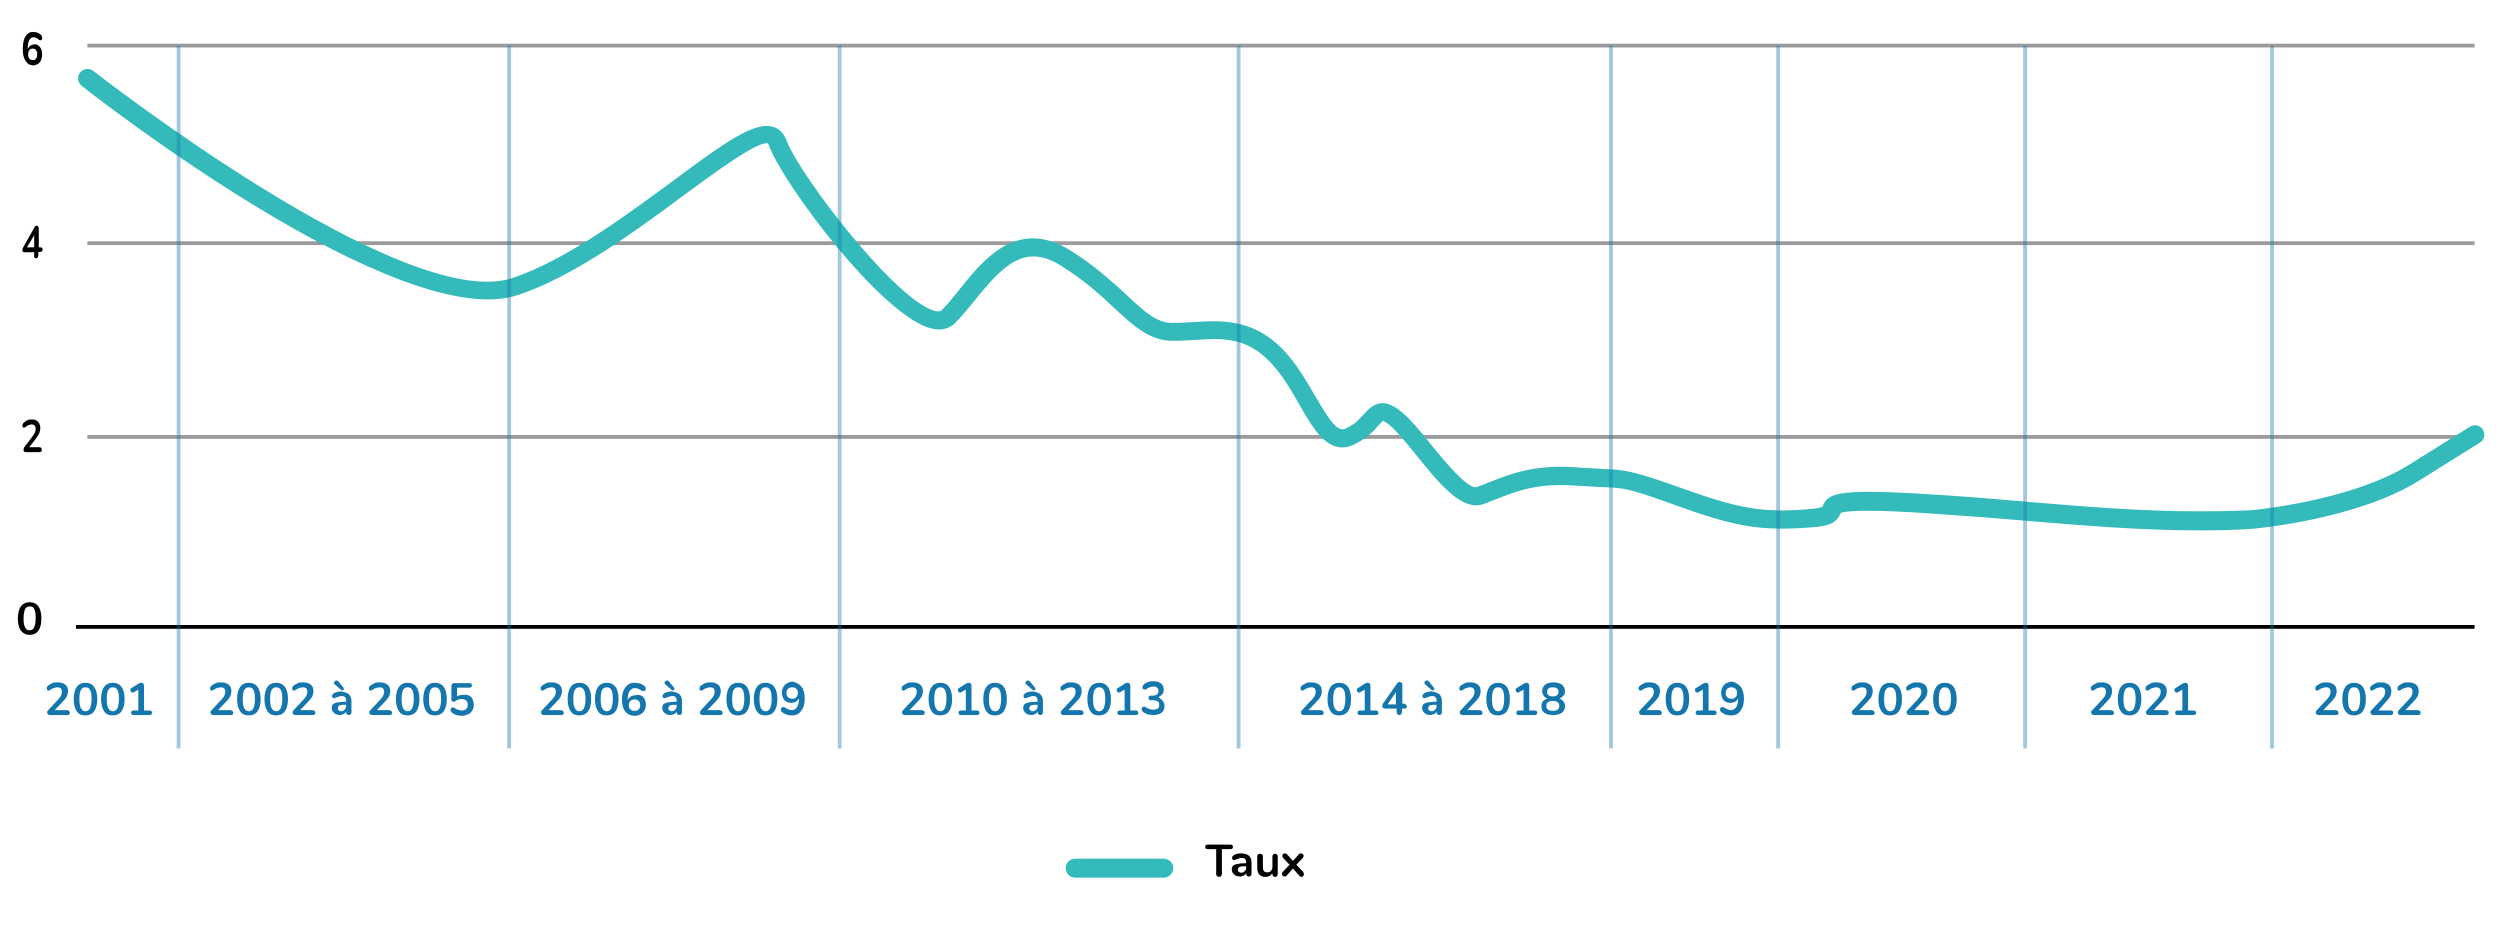 <?xml version="1.0" encoding="utf-8"?>
<!-- Generator: Adobe Illustrator 26.5.0, SVG Export Plug-In . SVG Version: 6.00 Build 0)  -->
<svg version="1.1" id="Calque_1" xmlns="http://www.w3.org/2000/svg" xmlns:xlink="http://www.w3.org/1999/xlink" x="0px" y="0px"
	 viewBox="0 0 658 244" style="enable-background:new 0 0 658 244;" xml:space="preserve">
<style type="text/css">
	.st0{fill:none;stroke:#000000;stroke-miterlimit:10;}
	.st1{fill:none;stroke:#9B9B9B;stroke-miterlimit:10;}
	.st2{fill:#34BABA;}
	.st3{fill:#1576AD;}
	.st4{opacity:0.4;}
	.st5{fill:none;stroke:#34BABA;stroke-width:5;stroke-linecap:round;stroke-linejoin:round;stroke-miterlimit:10;}
</style>
<line class="st0" x1="20" y1="165" x2="651.3" y2="165"/>
<g>
	<path d="M5.5,166c-0.5-0.7-0.8-1.8-0.8-3.2c0-1.4,0.3-2.5,0.8-3.2c0.5-0.7,1.3-1.1,2.3-1.1s1.8,0.4,2.3,1.1
		c0.5,0.7,0.8,1.8,0.8,3.2c0,1.4-0.3,2.5-0.8,3.2c-0.5,0.7-1.3,1.1-2.3,1.1S6.1,166.7,5.5,166z M9,165.1c0.2-0.5,0.4-1.3,0.4-2.4
		c0-1.1-0.1-1.9-0.4-2.4c-0.2-0.5-0.6-0.7-1.2-0.7c-0.5,0-0.9,0.2-1.2,0.7c-0.2,0.5-0.4,1.3-0.4,2.4c0,1.1,0.1,1.9,0.4,2.4
		c0.2,0.5,0.6,0.8,1.2,0.8C8.4,165.9,8.8,165.6,9,165.1z"/>
</g>
<g>
	<path d="M11,118.4c0,0.4-0.2,0.6-0.6,0.6H6.7c-0.2,0-0.3-0.1-0.4-0.2s-0.1-0.3-0.1-0.5c0-0.2,0.1-0.5,0.2-0.6l2.2-2.9
		c0.3-0.4,0.5-0.7,0.6-1s0.2-0.6,0.2-0.9c0-0.4-0.1-0.7-0.3-0.9c-0.2-0.2-0.4-0.3-0.8-0.3c-0.3,0-0.5,0.1-0.8,0.2
		c-0.3,0.1-0.5,0.3-0.8,0.5c-0.1,0.1-0.1,0.1-0.2,0.1s-0.1,0.1-0.2,0.1c-0.1,0-0.2-0.1-0.3-0.2c-0.1-0.1-0.1-0.3-0.1-0.5
		c0-0.1,0-0.2,0.1-0.3c0-0.1,0.1-0.2,0.2-0.3c0.3-0.3,0.6-0.5,1-0.7c0.4-0.2,0.8-0.2,1.2-0.2c0.7,0,1.2,0.2,1.6,0.6s0.6,1,0.6,1.7
		c0,0.5-0.1,0.9-0.3,1.4c-0.2,0.4-0.5,0.9-0.9,1.4l-1.7,2.2h2.6C10.8,117.7,11,117.9,11,118.4z"/>
</g>
<g>
	<path d="M11.1,65.3c0.1,0.1,0.1,0.3,0.1,0.4c0,0.4-0.2,0.6-0.6,0.6h-0.5v0.9c0,0.2-0.1,0.4-0.2,0.6c-0.1,0.1-0.3,0.2-0.4,0.2
		c-0.2,0-0.3-0.1-0.4-0.2C9,67.7,9,67.5,9,67.3v-0.9H6.4c-0.2,0-0.3-0.1-0.4-0.2s-0.1-0.3-0.1-0.5c0-0.2,0.1-0.4,0.2-0.6l3-5.3
		c0.1-0.1,0.1-0.2,0.2-0.3c0.1-0.1,0.2-0.1,0.3-0.1c0.2,0,0.3,0.1,0.4,0.2c0.1,0.1,0.2,0.3,0.2,0.6v4.9h0.5
		C10.9,65.1,11,65.2,11.1,65.3z M7.1,65.1H9v-3.2L7.1,65.1z"/>
</g>
<g>
	<path d="M10,11.9c0.3,0.2,0.6,0.5,0.8,1c0.2,0.4,0.3,0.9,0.3,1.4c0,0.5-0.1,1-0.3,1.5s-0.5,0.8-0.8,1c-0.4,0.2-0.7,0.4-1.2,0.4
		c-0.9,0-1.6-0.4-2-1.1C6.2,15.3,6,14.3,6,12.9c0-0.9,0.1-1.7,0.3-2.4c0.2-0.7,0.5-1.2,1-1.6c0.4-0.4,0.9-0.5,1.5-0.5
		c0.4,0,0.7,0.1,1.1,0.2c0.4,0.2,0.7,0.4,1,0.7C10.9,9.4,11,9.5,11,9.6c0,0.1,0.1,0.2,0.1,0.3c0,0.2,0,0.3-0.1,0.5s-0.2,0.2-0.3,0.2
		c-0.1,0-0.1,0-0.2,0c-0.1,0-0.1-0.1-0.2-0.1c-0.5-0.5-1-0.7-1.5-0.7c-0.5,0-0.9,0.3-1.1,0.8c-0.3,0.5-0.4,1.3-0.4,2.3
		c0.2-0.4,0.4-0.6,0.7-0.9c0.3-0.2,0.6-0.3,1-0.3C9.3,11.6,9.7,11.7,10,11.9z M9.5,15.4c0.2-0.3,0.3-0.7,0.3-1.1s-0.1-0.8-0.3-1.1
		c-0.2-0.3-0.5-0.4-0.9-0.4c-0.4,0-0.7,0.1-0.9,0.4c-0.2,0.3-0.3,0.7-0.3,1.1c0,0.5,0.1,0.8,0.3,1.1c0.2,0.3,0.5,0.4,0.9,0.4
		C9,15.9,9.3,15.7,9.5,15.4z"/>
</g>
<line class="st1" x1="23" y1="12" x2="651.3" y2="12"/>
<line class="st1" x1="23" y1="64" x2="651.3" y2="64"/>
<line class="st1" x1="651.3" y1="115" x2="23" y2="115"/>
<g>
	<path class="st2" d="M579.3,139.6c-15.7,0-29.8-1.2-45.7-2.5c-9.2-0.8-18.6-1.5-29.2-2.2c-14.9-0.9-18.9-0.3-19.9,0.1c0,0,0,0,0,0
		c-1,2.5-2.9,3.5-7.7,3.8c-13.3,1-19.8,0-36.3-6c-12.1-4.4-13.3-4.4-19-4.6c-1.8-0.1-4-0.2-7.1-0.4c-9.8-0.7-15.3,1.5-20.1,3.4
		c-1.3,0.5-2.6,1-3.9,1.5c-5.6,1.9-11.5-5.3-17.7-13c-2.5-3.1-4.9-6-6.7-7.6c-1.2-1-1.8-1.3-2-1.3c-0.3,0.2-0.8,0.8-1.2,1.2
		c-1.3,1.5-3.1,3.4-6.4,5c-6.6,3.1-10.6-3.8-14.4-10.5c-2.2-3.9-4.8-8.3-8-11.5c-6.3-6.4-12.6-6-19.8-5.5c-1.8,0.1-3.7,0.2-5.5,0.2
		c-6.1,0-10.2-3.8-15.3-8.5c-3.5-3.3-7.9-7.4-14.2-11.3c-9.4-5.9-15.1-0.2-22.6,9.1c-1.8,2.2-3.4,4.2-5.2,6c-1.1,1.1-3,2.2-6.1,1.5
		c-12.9-2.9-39.3-38.1-43-48.4c-0.1-0.2-0.1-0.3-0.1-0.3c-2.3-1.1-14.2,7.7-22.1,13.5c-12.8,9.5-28.8,21.3-43.6,26.3
		C105.4,88.2,24.9,25.3,21.5,22.6c-1.1-0.9-1.3-2.4-0.4-3.5c0.9-1.1,2.4-1.3,3.5-0.4c0.8,0.6,81.8,63.9,110.2,54.5
		c14.1-4.7,29.7-16.3,42.2-25.5c14-10.4,21.6-15.8,26.5-14.3c1.1,0.3,2.6,1.2,3.4,3.3c3.5,9.5,29.3,43,39.4,45.2
		c1.1,0.2,1.4-0.1,1.5-0.2c1.6-1.6,3.1-3.5,4.8-5.6c6.4-8,15.2-18.8,29.1-10.2c6.7,4.2,11.3,8.5,15,11.9c4.6,4.3,7.7,7.2,11.9,7.2
		c1.7,0,3.4-0.1,5.2-0.2c7.4-0.5,15.8-1,23.7,7c3.6,3.7,6.3,8.4,8.7,12.5c3.8,6.5,5.8,9.5,8,8.5c2.4-1.1,3.7-2.6,4.8-3.8
		c2.4-2.7,5-4.7,10.1-0.4c2.2,1.8,4.7,4.9,7.4,8.2c3.2,4,9.9,12.2,12.2,11.4c1.2-0.4,2.3-0.9,3.6-1.4c5.1-2,11.5-4.6,22.4-3.8
		c3,0.2,5.1,0.3,6.9,0.4c6.3,0.3,8.1,0.5,20.5,4.9c15.9,5.7,21.7,6.7,34.2,5.7c2.3-0.2,3.2-0.5,3.4-0.6c0,0,0,0,0-0.1
		c1.3-3.4,3.8-4.6,24.9-3.4c10.7,0.6,20.1,1.4,29.3,2.2c20.1,1.7,37.4,3.1,58.5,2.2c1.3-0.1,26.8-2.6,41.7-12l16-10
		c1.2-0.7,2.7-0.4,3.4,0.8c0.7,1.2,0.4,2.7-0.8,3.4l-16,10c-16.3,10.2-42.9,12.6-44,12.7c0,0-0.1,0-0.1,0
		C588.1,139.5,583.6,139.6,579.3,139.6z"/>
</g>
<g>
	<path class="st3" d="M615.5,187.6c0,0.4-0.2,0.6-0.7,0.6h-4.6c-0.2,0-0.4-0.1-0.5-0.2s-0.2-0.3-0.2-0.5c0-0.2,0.1-0.5,0.3-0.6
		l2.7-2.9c0.3-0.4,0.6-0.7,0.7-1s0.2-0.6,0.2-0.9c0-0.4-0.1-0.7-0.3-0.9c-0.2-0.2-0.5-0.3-0.9-0.3c-0.3,0-0.6,0.1-1,0.2
		c-0.3,0.1-0.6,0.3-0.9,0.5c-0.1,0.1-0.2,0.1-0.2,0.1c-0.1,0-0.2,0.1-0.2,0.1c-0.1,0-0.3-0.1-0.4-0.2c-0.1-0.1-0.1-0.3-0.1-0.5
		c0-0.1,0-0.2,0.1-0.3c0-0.1,0.1-0.2,0.2-0.3c0.4-0.3,0.8-0.5,1.2-0.7s0.9-0.2,1.4-0.2c0.8,0,1.5,0.2,2,0.6c0.5,0.4,0.7,1,0.7,1.7
		c0,0.5-0.1,0.9-0.3,1.4c-0.2,0.4-0.6,0.9-1.1,1.4l-2.1,2.2h3.2C615.3,187,615.5,187.2,615.5,187.6z"/>
	<path class="st3" d="M617.3,187.2c-0.5-0.7-0.8-1.8-0.8-3.2c0-1.4,0.3-2.5,0.8-3.2c0.5-0.7,1.3-1.1,2.3-1.1s1.8,0.4,2.3,1.1
		c0.5,0.7,0.8,1.8,0.8,3.2c0,1.4-0.3,2.5-0.8,3.2c-0.5,0.7-1.3,1.1-2.3,1.1S617.9,188,617.3,187.2z M620.8,186.4
		c0.2-0.5,0.4-1.3,0.4-2.4c0-1.1-0.1-1.9-0.4-2.4s-0.6-0.7-1.2-0.7s-0.9,0.2-1.2,0.7s-0.4,1.3-0.4,2.4c0,1.1,0.1,1.9,0.4,2.4
		s0.6,0.8,1.2,0.8S620.6,186.9,620.8,186.4z"/>
	<path class="st3" d="M629.9,187.6c0,0.4-0.2,0.6-0.7,0.6h-4.6c-0.2,0-0.4-0.1-0.5-0.2s-0.2-0.3-0.2-0.5c0-0.2,0.1-0.5,0.3-0.6
		l2.7-2.9c0.3-0.4,0.6-0.7,0.7-1s0.2-0.6,0.2-0.9c0-0.4-0.1-0.7-0.3-0.9c-0.2-0.2-0.5-0.3-0.9-0.3c-0.3,0-0.6,0.1-1,0.2
		c-0.3,0.1-0.6,0.3-0.9,0.5c-0.1,0.1-0.2,0.1-0.2,0.1c-0.1,0-0.2,0.1-0.2,0.1c-0.1,0-0.3-0.1-0.4-0.2c-0.1-0.1-0.1-0.3-0.1-0.5
		c0-0.1,0-0.2,0.1-0.3c0-0.1,0.1-0.2,0.2-0.3c0.4-0.3,0.8-0.5,1.2-0.7s0.9-0.2,1.4-0.2c0.8,0,1.5,0.2,2,0.6c0.5,0.4,0.7,1,0.7,1.7
		c0,0.5-0.1,0.9-0.3,1.4c-0.2,0.4-0.6,0.9-1.1,1.4L626,187h3.2C629.7,187,629.9,187.2,629.9,187.6z"/>
	<path class="st3" d="M637.1,187.6c0,0.4-0.2,0.6-0.7,0.6h-4.6c-0.2,0-0.4-0.1-0.5-0.2s-0.2-0.3-0.2-0.5c0-0.2,0.1-0.5,0.3-0.6
		l2.7-2.9c0.3-0.4,0.6-0.7,0.7-1s0.2-0.6,0.2-0.9c0-0.4-0.1-0.7-0.3-0.9c-0.2-0.2-0.5-0.3-0.9-0.3c-0.3,0-0.6,0.1-1,0.2
		c-0.3,0.1-0.6,0.3-0.9,0.5c-0.1,0.1-0.2,0.1-0.2,0.1c-0.1,0-0.2,0.1-0.2,0.1c-0.1,0-0.3-0.1-0.4-0.2c-0.1-0.1-0.1-0.3-0.1-0.5
		c0-0.1,0-0.2,0.1-0.3c0-0.1,0.1-0.2,0.2-0.3c0.4-0.3,0.8-0.5,1.2-0.7s0.9-0.2,1.4-0.2c0.8,0,1.5,0.2,2,0.6c0.5,0.4,0.7,1,0.7,1.7
		c0,0.5-0.1,0.9-0.3,1.4c-0.2,0.4-0.6,0.9-1.1,1.4l-2.1,2.2h3.2C636.9,187,637.1,187.2,637.1,187.6z"/>
</g>
<g>
	<path class="st3" d="M556.4,187.6c0,0.4-0.2,0.6-0.7,0.6h-4.6c-0.2,0-0.4-0.1-0.5-0.2s-0.2-0.3-0.2-0.5c0-0.2,0.1-0.5,0.3-0.6
		l2.7-2.9c0.3-0.4,0.6-0.7,0.7-1s0.2-0.6,0.2-0.9c0-0.4-0.1-0.7-0.3-0.9c-0.2-0.2-0.5-0.3-0.9-0.3c-0.3,0-0.6,0.1-1,0.2
		c-0.3,0.1-0.6,0.3-0.9,0.5c-0.1,0.1-0.2,0.1-0.2,0.1c-0.1,0-0.2,0.1-0.2,0.1c-0.1,0-0.3-0.1-0.4-0.2c-0.1-0.1-0.1-0.3-0.1-0.5
		c0-0.1,0-0.2,0.1-0.3c0-0.1,0.1-0.2,0.2-0.3c0.4-0.3,0.8-0.5,1.2-0.7s0.9-0.2,1.4-0.2c0.8,0,1.5,0.2,2,0.6c0.5,0.4,0.7,1,0.7,1.7
		c0,0.5-0.1,0.9-0.3,1.4c-0.2,0.4-0.6,0.9-1.1,1.4l-2.1,2.2h3.2C556.1,187,556.4,187.2,556.4,187.6z"/>
	<path class="st3" d="M558.2,187.2c-0.5-0.7-0.8-1.8-0.8-3.2c0-1.4,0.3-2.5,0.8-3.2c0.5-0.7,1.3-1.1,2.3-1.1s1.8,0.4,2.3,1.1
		c0.5,0.7,0.8,1.8,0.8,3.2c0,1.4-0.3,2.5-0.8,3.2c-0.5,0.7-1.3,1.1-2.3,1.1S558.7,188,558.2,187.2z M561.7,186.4
		c0.2-0.5,0.4-1.3,0.4-2.4c0-1.1-0.1-1.9-0.4-2.4s-0.6-0.7-1.2-0.7s-0.9,0.2-1.2,0.7s-0.4,1.3-0.4,2.4c0,1.1,0.1,1.9,0.4,2.4
		s0.6,0.8,1.2,0.8S561.4,186.9,561.7,186.4z"/>
	<path class="st3" d="M570.8,187.6c0,0.4-0.2,0.6-0.7,0.6h-4.6c-0.2,0-0.4-0.1-0.5-0.2s-0.2-0.3-0.2-0.5c0-0.2,0.1-0.5,0.3-0.6
		l2.7-2.9c0.3-0.4,0.6-0.7,0.7-1s0.2-0.6,0.2-0.9c0-0.4-0.1-0.7-0.3-0.9c-0.2-0.2-0.5-0.3-0.9-0.3c-0.3,0-0.6,0.1-1,0.2
		c-0.3,0.1-0.6,0.3-0.9,0.5c-0.1,0.1-0.2,0.1-0.2,0.1c-0.1,0-0.2,0.1-0.2,0.1c-0.1,0-0.3-0.1-0.4-0.2c-0.1-0.1-0.1-0.3-0.1-0.5
		c0-0.1,0-0.2,0.1-0.3c0-0.1,0.1-0.2,0.2-0.3c0.4-0.3,0.8-0.5,1.2-0.7s0.9-0.2,1.4-0.2c0.8,0,1.5,0.2,2,0.6c0.5,0.4,0.7,1,0.7,1.7
		c0,0.5-0.1,0.9-0.3,1.4c-0.2,0.4-0.6,0.9-1.1,1.4l-2.1,2.2h3.2C570.6,187,570.8,187.2,570.8,187.6z"/>
	<path class="st3" d="M578,187.6c0,0.4-0.2,0.6-0.7,0.6h-4.1c-0.5,0-0.7-0.2-0.7-0.6c0-0.4,0.2-0.6,0.7-0.6h1.2v-5.5l-1.2,0.7
		c-0.1,0.1-0.2,0.1-0.3,0.1c-0.2,0-0.3-0.1-0.4-0.2c-0.1-0.1-0.2-0.3-0.2-0.5c0-0.2,0.1-0.4,0.3-0.5l1.9-1.2
		c0.2-0.1,0.5-0.2,0.7-0.2c0.2,0,0.4,0.1,0.5,0.2c0.1,0.1,0.2,0.3,0.2,0.6v6.5h1.3C577.8,187,578,187.2,578,187.6z"/>
</g>
<g>
	<path class="st3" d="M493.4,187.6c0,0.4-0.2,0.6-0.7,0.6h-4.6c-0.2,0-0.4-0.1-0.5-0.2s-0.2-0.3-0.2-0.5c0-0.2,0.1-0.5,0.3-0.6
		l2.7-2.9c0.3-0.4,0.6-0.7,0.7-1s0.2-0.6,0.2-0.9c0-0.4-0.1-0.7-0.3-0.9c-0.2-0.2-0.5-0.3-0.9-0.3c-0.3,0-0.6,0.1-1,0.2
		c-0.3,0.1-0.6,0.3-0.9,0.5c-0.1,0.1-0.2,0.1-0.2,0.1c-0.1,0-0.2,0.1-0.2,0.1c-0.1,0-0.3-0.1-0.4-0.2c-0.1-0.1-0.1-0.3-0.1-0.5
		c0-0.1,0-0.2,0.1-0.3c0-0.1,0.1-0.2,0.2-0.3c0.4-0.3,0.8-0.5,1.2-0.7s0.9-0.2,1.4-0.2c0.8,0,1.5,0.2,2,0.6c0.5,0.4,0.7,1,0.7,1.7
		c0,0.5-0.1,0.9-0.3,1.4c-0.2,0.4-0.6,0.9-1.1,1.4l-2.1,2.2h3.2C493.1,187,493.4,187.2,493.4,187.6z"/>
	<path class="st3" d="M495.2,187.2c-0.5-0.7-0.8-1.8-0.8-3.2c0-1.4,0.3-2.5,0.8-3.2c0.5-0.7,1.3-1.1,2.3-1.1s1.8,0.4,2.3,1.1
		c0.5,0.7,0.8,1.8,0.8,3.2c0,1.4-0.3,2.5-0.8,3.2c-0.5,0.7-1.3,1.1-2.3,1.1S495.7,188,495.2,187.2z M498.7,186.4
		c0.2-0.5,0.4-1.3,0.4-2.4c0-1.1-0.1-1.9-0.4-2.4s-0.6-0.7-1.2-0.7s-0.9,0.2-1.2,0.7s-0.4,1.3-0.4,2.4c0,1.1,0.1,1.9,0.4,2.4
		s0.6,0.8,1.2,0.8S498.4,186.9,498.7,186.4z"/>
	<path class="st3" d="M507.8,187.6c0,0.4-0.2,0.6-0.7,0.6h-4.6c-0.2,0-0.4-0.1-0.5-0.2s-0.2-0.3-0.2-0.5c0-0.2,0.1-0.5,0.3-0.6
		l2.7-2.9c0.3-0.4,0.6-0.7,0.7-1s0.2-0.6,0.2-0.9c0-0.4-0.1-0.7-0.3-0.9c-0.2-0.2-0.5-0.3-0.9-0.3c-0.3,0-0.6,0.1-1,0.2
		c-0.3,0.1-0.6,0.3-0.9,0.5c-0.1,0.1-0.2,0.1-0.2,0.1c-0.1,0-0.2,0.1-0.2,0.1c-0.1,0-0.3-0.1-0.4-0.2c-0.1-0.1-0.1-0.3-0.1-0.5
		c0-0.1,0-0.2,0.1-0.3c0-0.1,0.1-0.2,0.2-0.3c0.4-0.3,0.8-0.5,1.2-0.7s0.9-0.2,1.4-0.2c0.8,0,1.5,0.2,2,0.6c0.5,0.4,0.7,1,0.7,1.7
		c0,0.5-0.1,0.9-0.3,1.4c-0.2,0.4-0.6,0.9-1.1,1.4l-2.1,2.2h3.2C507.6,187,507.8,187.2,507.8,187.6z"/>
	<path class="st3" d="M509.6,187.2c-0.5-0.7-0.8-1.8-0.8-3.2c0-1.4,0.3-2.5,0.8-3.2c0.5-0.7,1.3-1.1,2.3-1.1s1.8,0.4,2.3,1.1
		c0.5,0.7,0.8,1.8,0.8,3.2c0,1.4-0.3,2.5-0.8,3.2c-0.5,0.7-1.3,1.1-2.3,1.1S510.1,188,509.6,187.2z M513.1,186.4
		c0.2-0.5,0.4-1.3,0.4-2.4c0-1.1-0.1-1.9-0.4-2.4s-0.6-0.7-1.2-0.7s-0.9,0.2-1.2,0.7s-0.4,1.3-0.4,2.4c0,1.1,0.1,1.9,0.4,2.4
		s0.6,0.8,1.2,0.8S512.8,186.9,513.1,186.4z"/>
</g>
<g>
	<path class="st3" d="M437.4,187.6c0,0.4-0.2,0.6-0.7,0.6h-4.6c-0.2,0-0.4-0.1-0.5-0.2s-0.2-0.3-0.2-0.5c0-0.2,0.1-0.5,0.3-0.6
		l2.7-2.9c0.3-0.4,0.6-0.7,0.7-1s0.2-0.6,0.2-0.9c0-0.4-0.1-0.7-0.3-0.9c-0.2-0.2-0.5-0.3-0.9-0.3c-0.3,0-0.6,0.1-1,0.2
		c-0.3,0.1-0.6,0.3-0.9,0.5c-0.1,0.1-0.2,0.1-0.2,0.1c-0.1,0-0.2,0.1-0.2,0.1c-0.1,0-0.3-0.1-0.4-0.2c-0.1-0.1-0.1-0.3-0.1-0.5
		c0-0.1,0-0.2,0.1-0.3c0-0.1,0.1-0.2,0.2-0.3c0.4-0.3,0.8-0.5,1.2-0.7s0.9-0.2,1.4-0.2c0.8,0,1.5,0.2,2,0.6c0.5,0.4,0.7,1,0.7,1.7
		c0,0.5-0.1,0.9-0.3,1.4c-0.2,0.4-0.6,0.9-1.1,1.4l-2.1,2.2h3.2C437.1,187,437.4,187.2,437.4,187.6z"/>
	<path class="st3" d="M439.2,187.2c-0.5-0.7-0.8-1.8-0.8-3.2c0-1.4,0.3-2.5,0.8-3.2c0.5-0.7,1.3-1.1,2.3-1.1s1.8,0.4,2.3,1.1
		c0.5,0.7,0.8,1.8,0.8,3.2c0,1.4-0.3,2.5-0.8,3.2c-0.5,0.7-1.3,1.1-2.3,1.1S439.7,188,439.2,187.2z M442.7,186.4
		c0.2-0.5,0.4-1.3,0.4-2.4c0-1.1-0.1-1.9-0.4-2.4s-0.6-0.7-1.2-0.7s-0.9,0.2-1.2,0.7s-0.4,1.3-0.4,2.4c0,1.1,0.1,1.9,0.4,2.4
		s0.6,0.8,1.2,0.8S442.4,186.9,442.7,186.4z"/>
	<path class="st3" d="M451.8,187.6c0,0.4-0.2,0.6-0.7,0.6h-4.1c-0.5,0-0.7-0.2-0.7-0.6c0-0.4,0.2-0.6,0.7-0.6h1.2v-5.5l-1.2,0.7
		c-0.1,0.1-0.2,0.1-0.3,0.1c-0.2,0-0.3-0.1-0.4-0.2c-0.1-0.1-0.2-0.3-0.2-0.5c0-0.2,0.1-0.4,0.3-0.5l1.9-1.2
		c0.2-0.1,0.5-0.2,0.7-0.2c0.2,0,0.4,0.1,0.5,0.2c0.1,0.1,0.2,0.3,0.2,0.6v6.5h1.3C451.6,187,451.8,187.2,451.8,187.6z"/>
	<path class="st3" d="M458.1,180.7c0.6,0.7,0.9,1.8,0.9,3.1c0,0.9-0.1,1.7-0.4,2.4c-0.3,0.7-0.7,1.2-1.2,1.6
		c-0.5,0.4-1.1,0.5-1.8,0.5c-0.5,0-0.9-0.1-1.4-0.2c-0.5-0.2-0.8-0.4-1.2-0.7c-0.1-0.1-0.2-0.2-0.2-0.3c0-0.1-0.1-0.2-0.1-0.3
		c0-0.2,0-0.3,0.2-0.5c0.1-0.1,0.2-0.2,0.4-0.2c0.1,0,0.2,0,0.2,0s0.2,0.1,0.3,0.1c0.7,0.5,1.3,0.7,1.8,0.7c0.6,0,1-0.3,1.4-0.8
		c0.3-0.5,0.5-1.3,0.5-2.3c-0.2,0.4-0.5,0.6-0.8,0.9c-0.4,0.2-0.8,0.3-1.2,0.3c-0.5,0-1-0.1-1.3-0.3c-0.4-0.2-0.7-0.5-0.9-1
		c-0.2-0.4-0.3-0.9-0.3-1.4c0-0.5,0.1-1,0.4-1.5c0.2-0.4,0.6-0.8,1-1c0.4-0.2,0.9-0.4,1.5-0.4C456.7,179.6,457.5,180,458.1,180.7z
		 M456.8,183.5c0.3-0.3,0.4-0.7,0.4-1.1c0-0.5-0.1-0.8-0.4-1.1c-0.3-0.3-0.6-0.4-1.1-0.4c-0.4,0-0.8,0.1-1.1,0.4
		c-0.3,0.3-0.4,0.7-0.4,1.1s0.1,0.8,0.4,1.1c0.3,0.3,0.6,0.4,1.1,0.4C456.2,184,456.5,183.8,456.8,183.5z"/>
</g>
<g>
	<path class="st3" d="M348.4,187.6c0,0.4-0.2,0.6-0.7,0.6h-4.6c-0.2,0-0.4-0.1-0.5-0.2s-0.2-0.3-0.2-0.5c0-0.2,0.1-0.5,0.3-0.6
		l2.7-2.9c0.3-0.4,0.6-0.7,0.7-1s0.2-0.6,0.2-0.9c0-0.4-0.1-0.7-0.3-0.9c-0.2-0.2-0.5-0.3-0.9-0.3c-0.3,0-0.6,0.1-1,0.2
		c-0.3,0.1-0.6,0.3-0.9,0.5c-0.1,0.1-0.2,0.1-0.2,0.1c-0.1,0-0.2,0.1-0.2,0.1c-0.1,0-0.3-0.1-0.4-0.2c-0.1-0.1-0.1-0.3-0.1-0.5
		c0-0.1,0-0.2,0.1-0.3c0-0.1,0.1-0.2,0.2-0.3c0.4-0.3,0.8-0.5,1.2-0.7s0.9-0.2,1.4-0.2c0.8,0,1.5,0.2,2,0.6c0.5,0.4,0.7,1,0.7,1.7
		c0,0.5-0.1,0.9-0.3,1.4c-0.2,0.4-0.6,0.9-1.1,1.4l-2.1,2.2h3.2C348.1,187,348.4,187.2,348.4,187.6z"/>
	<path class="st3" d="M350.2,187.2c-0.5-0.7-0.8-1.8-0.8-3.2c0-1.4,0.3-2.5,0.8-3.2c0.5-0.7,1.3-1.1,2.3-1.1s1.8,0.4,2.3,1.1
		c0.5,0.7,0.8,1.8,0.8,3.2c0,1.4-0.3,2.5-0.8,3.2c-0.5,0.7-1.3,1.1-2.3,1.1S350.7,188,350.2,187.2z M353.7,186.4
		c0.2-0.5,0.4-1.3,0.4-2.4c0-1.1-0.1-1.9-0.4-2.4s-0.6-0.7-1.2-0.7s-0.9,0.2-1.2,0.7s-0.4,1.3-0.4,2.4c0,1.1,0.1,1.9,0.4,2.4
		s0.6,0.8,1.2,0.8S353.4,186.9,353.7,186.4z"/>
	<path class="st3" d="M362.8,187.6c0,0.4-0.2,0.6-0.7,0.6h-4.1c-0.5,0-0.7-0.2-0.7-0.6c0-0.4,0.2-0.6,0.7-0.6h1.2v-5.5l-1.2,0.7
		c-0.1,0.1-0.2,0.1-0.3,0.1c-0.2,0-0.3-0.1-0.4-0.2c-0.1-0.1-0.2-0.3-0.2-0.5c0-0.2,0.1-0.4,0.3-0.5l1.9-1.2
		c0.2-0.1,0.5-0.2,0.7-0.2c0.2,0,0.4,0.1,0.5,0.2c0.1,0.1,0.2,0.3,0.2,0.6v6.5h1.3C362.6,187,362.8,187.2,362.8,187.6z"/>
	<path class="st3" d="M370.1,185.5c0.1,0.1,0.2,0.3,0.2,0.4c0,0.4-0.2,0.6-0.7,0.6H369v0.9c0,0.2-0.1,0.4-0.2,0.6
		c-0.1,0.1-0.3,0.2-0.5,0.2c-0.2,0-0.4-0.1-0.5-0.2s-0.2-0.3-0.2-0.6v-0.9h-3.1c-0.2,0-0.4-0.1-0.5-0.2s-0.2-0.3-0.2-0.5
		c0-0.2,0.1-0.4,0.2-0.6l3.7-5.3c0.1-0.1,0.2-0.2,0.3-0.3c0.1-0.1,0.2-0.1,0.4-0.1c0.2,0,0.4,0.1,0.5,0.2c0.2,0.1,0.2,0.3,0.2,0.6
		v4.9h0.6C369.8,185.4,370,185.4,370.1,185.5z M365.2,185.4h2.2v-3.2L365.2,185.4z"/>
	<path class="st3" d="M378.9,182.8c0.4,0.4,0.6,1,0.6,1.8v2.9c0,0.2-0.1,0.4-0.2,0.5s-0.3,0.2-0.5,0.2c-0.2,0-0.4-0.1-0.5-0.2
		s-0.2-0.3-0.2-0.5v-0.3c-0.1,0.3-0.3,0.6-0.6,0.7s-0.6,0.3-1,0.3c-0.4,0-0.7-0.1-1.1-0.2c-0.3-0.2-0.6-0.4-0.8-0.7
		c-0.2-0.3-0.3-0.6-0.3-0.9c0-0.4,0.1-0.8,0.3-1s0.6-0.4,1.1-0.5s1.2-0.2,2.1-0.2h0.3v-0.3c0-0.4-0.1-0.7-0.3-0.9
		c-0.2-0.2-0.4-0.3-0.8-0.3c-0.2,0-0.5,0-0.7,0.1c-0.2,0.1-0.5,0.2-0.9,0.3c-0.2,0.1-0.4,0.2-0.5,0.2c-0.1,0-0.3-0.1-0.4-0.2
		c-0.1-0.1-0.1-0.2-0.1-0.4c0-0.1,0-0.3,0.1-0.4c0.1-0.1,0.2-0.2,0.3-0.3c0.3-0.2,0.6-0.3,1-0.4c0.4-0.1,0.8-0.1,1.1-0.1
		C377.9,182.2,378.5,182.4,378.9,182.8z M374.9,179.7c0-0.2,0.1-0.3,0.2-0.4s0.3-0.2,0.5-0.2c0.2,0,0.4,0.1,0.6,0.4l1.2,1.5
		c0.1,0.1,0.1,0.2,0.1,0.3c0,0.1,0,0.2-0.1,0.3c-0.1,0.1-0.2,0.1-0.3,0.1c-0.1,0-0.2,0-0.3-0.1l-1.5-1.3
		C375,180.1,374.9,179.9,374.9,179.7z M377.7,186.8c0.3-0.3,0.4-0.6,0.4-1v-0.3h-0.2c-0.5,0-1,0-1.2,0.1c-0.3,0-0.5,0.1-0.6,0.3
		c-0.1,0.1-0.2,0.3-0.2,0.5c0,0.3,0.1,0.5,0.3,0.6c0.2,0.2,0.4,0.2,0.7,0.2C377.1,187.2,377.4,187.1,377.7,186.8z"/>
	<path class="st3" d="M390.2,187.6c0,0.4-0.2,0.6-0.7,0.6h-4.6c-0.2,0-0.4-0.1-0.5-0.2s-0.2-0.3-0.2-0.5c0-0.2,0.1-0.5,0.3-0.6
		l2.7-2.9c0.3-0.4,0.6-0.7,0.7-1s0.2-0.6,0.2-0.9c0-0.4-0.1-0.7-0.3-0.9c-0.2-0.2-0.5-0.3-0.9-0.3c-0.3,0-0.6,0.1-1,0.2
		c-0.3,0.1-0.6,0.3-0.9,0.5c-0.1,0.1-0.2,0.1-0.2,0.1c-0.1,0-0.2,0.1-0.2,0.1c-0.1,0-0.3-0.1-0.4-0.2c-0.1-0.1-0.1-0.3-0.1-0.5
		c0-0.1,0-0.2,0.1-0.3c0-0.1,0.1-0.2,0.2-0.3c0.4-0.3,0.8-0.5,1.2-0.7s0.9-0.2,1.4-0.2c0.8,0,1.5,0.2,2,0.6c0.5,0.4,0.7,1,0.7,1.7
		c0,0.5-0.1,0.9-0.3,1.4c-0.2,0.4-0.6,0.9-1.1,1.4l-2.1,2.2h3.2C389.9,187,390.2,187.2,390.2,187.6z"/>
	<path class="st3" d="M392,187.2c-0.5-0.7-0.8-1.8-0.8-3.2c0-1.4,0.3-2.5,0.8-3.2c0.5-0.7,1.3-1.1,2.3-1.1s1.8,0.4,2.3,1.1
		c0.5,0.7,0.8,1.8,0.8,3.2c0,1.4-0.3,2.5-0.8,3.2c-0.5,0.7-1.3,1.1-2.3,1.1S392.5,188,392,187.2z M395.5,186.4
		c0.2-0.5,0.4-1.3,0.4-2.4c0-1.1-0.1-1.9-0.4-2.4s-0.6-0.7-1.2-0.7s-0.9,0.2-1.2,0.7s-0.4,1.3-0.4,2.4c0,1.1,0.1,1.9,0.4,2.4
		s0.6,0.8,1.2,0.8S395.2,186.9,395.5,186.4z"/>
	<path class="st3" d="M404.6,187.6c0,0.4-0.2,0.6-0.7,0.6h-4.1c-0.5,0-0.7-0.2-0.7-0.6c0-0.4,0.2-0.6,0.7-0.6h1.2v-5.5l-1.2,0.7
		c-0.1,0.1-0.2,0.1-0.3,0.1c-0.2,0-0.3-0.1-0.4-0.2c-0.1-0.1-0.2-0.3-0.2-0.5c0-0.2,0.1-0.4,0.3-0.5l1.9-1.2
		c0.2-0.1,0.5-0.2,0.7-0.2c0.2,0,0.4,0.1,0.5,0.2c0.1,0.1,0.2,0.3,0.2,0.6v6.5h1.3C404.4,187,404.6,187.2,404.6,187.6z"/>
	<path class="st3" d="M411.5,184.6c0.3,0.4,0.4,0.8,0.4,1.3c0,0.7-0.3,1.3-0.8,1.7c-0.6,0.4-1.3,0.6-2.3,0.6c-1,0-1.8-0.2-2.3-0.6
		c-0.6-0.4-0.8-1-0.8-1.7c0-0.5,0.1-1,0.4-1.3c0.3-0.4,0.7-0.6,1.2-0.7c-0.4-0.2-0.8-0.4-1-0.8s-0.4-0.7-0.4-1.2
		c0-0.7,0.3-1.3,0.8-1.7c0.5-0.4,1.3-0.6,2.2-0.6s1.6,0.2,2.2,0.6c0.5,0.4,0.8,1,0.8,1.7c0,0.5-0.1,0.9-0.4,1.2s-0.6,0.6-1,0.7
		C410.8,184,411.2,184.3,411.5,184.6z M410.4,185.8c0-0.9-0.6-1.3-1.7-1.3c-1.1,0-1.7,0.4-1.7,1.3c0,0.9,0.6,1.3,1.7,1.3
		C409.8,187.1,410.4,186.7,410.4,185.8z M407.2,182.1c0,0.4,0.1,0.7,0.4,0.9c0.3,0.2,0.6,0.3,1.1,0.3s0.9-0.1,1.1-0.3
		s0.4-0.5,0.4-0.9c0-0.8-0.5-1.2-1.5-1.2S407.2,181.3,407.2,182.1z"/>
</g>
<g>
	<path class="st3" d="M243.4,187.6c0,0.4-0.2,0.6-0.7,0.6h-4.6c-0.2,0-0.4-0.1-0.5-0.2s-0.2-0.3-0.2-0.5c0-0.2,0.1-0.5,0.3-0.6
		l2.7-2.9c0.3-0.4,0.6-0.7,0.7-1s0.2-0.6,0.2-0.9c0-0.4-0.1-0.7-0.3-0.9c-0.2-0.2-0.5-0.3-0.9-0.3c-0.3,0-0.6,0.1-1,0.2
		c-0.3,0.1-0.6,0.3-0.9,0.5c-0.1,0.1-0.2,0.1-0.2,0.1c-0.1,0-0.2,0.1-0.2,0.1c-0.1,0-0.3-0.1-0.4-0.2c-0.1-0.1-0.1-0.3-0.1-0.5
		c0-0.1,0-0.2,0.1-0.3c0-0.1,0.1-0.2,0.2-0.3c0.4-0.3,0.8-0.5,1.2-0.7s0.9-0.2,1.4-0.2c0.8,0,1.5,0.2,2,0.6c0.5,0.4,0.7,1,0.7,1.7
		c0,0.5-0.1,0.9-0.3,1.4c-0.2,0.4-0.6,0.9-1.1,1.4l-2.1,2.2h3.2C243.1,187,243.4,187.2,243.4,187.6z"/>
	<path class="st3" d="M245.2,187.2c-0.5-0.7-0.8-1.8-0.8-3.2c0-1.4,0.3-2.5,0.8-3.2c0.5-0.7,1.3-1.1,2.3-1.1s1.8,0.4,2.3,1.1
		c0.5,0.7,0.8,1.8,0.8,3.2c0,1.4-0.3,2.5-0.8,3.2c-0.5,0.7-1.3,1.1-2.3,1.1S245.7,188,245.2,187.2z M248.7,186.4
		c0.2-0.5,0.4-1.3,0.4-2.4c0-1.1-0.1-1.9-0.4-2.4s-0.6-0.7-1.2-0.7s-0.9,0.2-1.2,0.7s-0.4,1.3-0.4,2.4c0,1.1,0.1,1.9,0.4,2.4
		s0.6,0.8,1.2,0.8S248.4,186.9,248.7,186.4z"/>
	<path class="st3" d="M257.8,187.6c0,0.4-0.2,0.6-0.7,0.6h-4.1c-0.5,0-0.7-0.2-0.7-0.6c0-0.4,0.2-0.6,0.7-0.6h1.2v-5.5l-1.2,0.7
		c-0.1,0.1-0.2,0.1-0.3,0.1c-0.2,0-0.3-0.1-0.4-0.2c-0.1-0.1-0.2-0.3-0.2-0.5c0-0.2,0.1-0.4,0.3-0.5l1.9-1.2
		c0.2-0.1,0.5-0.2,0.7-0.2c0.2,0,0.4,0.1,0.5,0.2c0.1,0.1,0.2,0.3,0.2,0.6v6.5h1.3C257.6,187,257.8,187.2,257.8,187.6z"/>
	<path class="st3" d="M259.6,187.2c-0.5-0.7-0.8-1.8-0.8-3.2c0-1.4,0.3-2.5,0.8-3.2c0.5-0.7,1.3-1.1,2.3-1.1s1.8,0.4,2.3,1.1
		c0.5,0.7,0.8,1.8,0.8,3.2c0,1.4-0.3,2.5-0.8,3.2c-0.5,0.7-1.3,1.1-2.3,1.1S260.1,188,259.6,187.2z M263.1,186.4
		c0.2-0.5,0.4-1.3,0.4-2.4c0-1.1-0.1-1.9-0.4-2.4s-0.6-0.7-1.2-0.7s-0.9,0.2-1.2,0.7s-0.4,1.3-0.4,2.4c0,1.1,0.1,1.9,0.4,2.4
		s0.6,0.8,1.2,0.8S262.8,186.9,263.1,186.4z"/>
	<path class="st3" d="M273.9,182.8c0.4,0.4,0.6,1,0.6,1.8v2.9c0,0.2-0.1,0.4-0.2,0.5s-0.3,0.2-0.5,0.2c-0.2,0-0.4-0.1-0.5-0.2
		s-0.2-0.3-0.2-0.5v-0.3c-0.1,0.3-0.3,0.6-0.6,0.7s-0.6,0.3-1,0.3c-0.4,0-0.7-0.1-1.1-0.2c-0.3-0.2-0.6-0.4-0.8-0.7
		c-0.2-0.3-0.3-0.6-0.3-0.9c0-0.4,0.1-0.8,0.3-1s0.6-0.4,1.1-0.5s1.2-0.2,2.1-0.2h0.3v-0.3c0-0.4-0.1-0.7-0.3-0.9
		c-0.2-0.2-0.4-0.3-0.8-0.3c-0.2,0-0.5,0-0.7,0.1c-0.2,0.1-0.5,0.2-0.9,0.3c-0.2,0.1-0.4,0.2-0.5,0.2c-0.1,0-0.3-0.1-0.4-0.2
		c-0.1-0.1-0.1-0.2-0.1-0.4c0-0.1,0-0.3,0.1-0.4c0.1-0.1,0.2-0.2,0.3-0.3c0.3-0.2,0.6-0.3,1-0.4c0.4-0.1,0.8-0.1,1.1-0.1
		C272.9,182.2,273.5,182.4,273.9,182.8z M269.9,179.7c0-0.2,0.1-0.3,0.2-0.4s0.3-0.2,0.5-0.2c0.2,0,0.4,0.1,0.6,0.4l1.2,1.5
		c0.1,0.1,0.1,0.2,0.1,0.3c0,0.1,0,0.2-0.1,0.3c-0.1,0.1-0.2,0.1-0.3,0.1c-0.1,0-0.2,0-0.3-0.1l-1.5-1.3
		C270,180.1,269.9,179.9,269.9,179.7z M272.7,186.8c0.3-0.3,0.4-0.6,0.4-1v-0.3h-0.2c-0.5,0-1,0-1.2,0.1c-0.3,0-0.5,0.1-0.6,0.3
		c-0.1,0.1-0.2,0.3-0.2,0.5c0,0.3,0.1,0.5,0.3,0.6c0.2,0.2,0.4,0.2,0.7,0.2C272.1,187.2,272.4,187.1,272.7,186.8z"/>
	<path class="st3" d="M285.2,187.6c0,0.4-0.2,0.6-0.7,0.6h-4.6c-0.2,0-0.4-0.1-0.5-0.2s-0.2-0.3-0.2-0.5c0-0.2,0.1-0.5,0.3-0.6
		l2.7-2.9c0.3-0.4,0.6-0.7,0.7-1s0.2-0.6,0.2-0.9c0-0.4-0.1-0.7-0.3-0.9c-0.2-0.2-0.5-0.3-0.9-0.3c-0.3,0-0.6,0.1-1,0.2
		c-0.3,0.1-0.6,0.3-0.9,0.5c-0.1,0.1-0.2,0.1-0.2,0.1c-0.1,0-0.2,0.1-0.2,0.1c-0.1,0-0.3-0.1-0.4-0.2c-0.1-0.1-0.1-0.3-0.1-0.5
		c0-0.1,0-0.2,0.1-0.3c0-0.1,0.1-0.2,0.2-0.3c0.4-0.3,0.8-0.5,1.2-0.7s0.9-0.2,1.4-0.2c0.8,0,1.5,0.2,2,0.6c0.5,0.4,0.7,1,0.7,1.7
		c0,0.5-0.1,0.9-0.3,1.4c-0.2,0.4-0.6,0.9-1.1,1.4l-2.1,2.2h3.2C284.9,187,285.2,187.2,285.2,187.6z"/>
	<path class="st3" d="M287,187.2c-0.5-0.7-0.8-1.8-0.8-3.2c0-1.4,0.3-2.5,0.8-3.2c0.5-0.7,1.3-1.1,2.3-1.1s1.8,0.4,2.3,1.1
		c0.5,0.7,0.8,1.8,0.8,3.2c0,1.4-0.3,2.5-0.8,3.2c-0.5,0.7-1.3,1.1-2.3,1.1S287.5,188,287,187.2z M290.5,186.4
		c0.2-0.5,0.4-1.3,0.4-2.4c0-1.1-0.1-1.9-0.4-2.4s-0.6-0.7-1.2-0.7s-0.9,0.2-1.2,0.7s-0.4,1.3-0.4,2.4c0,1.1,0.1,1.9,0.4,2.4
		s0.6,0.8,1.2,0.8S290.2,186.9,290.5,186.4z"/>
	<path class="st3" d="M299.6,187.6c0,0.4-0.2,0.6-0.7,0.6h-4.1c-0.5,0-0.7-0.2-0.7-0.6c0-0.4,0.2-0.6,0.7-0.6h1.2v-5.5l-1.2,0.7
		c-0.1,0.1-0.2,0.1-0.3,0.1c-0.2,0-0.3-0.1-0.4-0.2c-0.1-0.1-0.2-0.3-0.2-0.5c0-0.2,0.1-0.4,0.3-0.5l1.9-1.2
		c0.2-0.1,0.5-0.2,0.7-0.2c0.2,0,0.4,0.1,0.5,0.2c0.1,0.1,0.2,0.3,0.2,0.6v6.5h1.3C299.4,187,299.6,187.2,299.6,187.6z"/>
	<path class="st3" d="M306.1,184.6c0.3,0.4,0.4,0.8,0.4,1.3c0,0.7-0.3,1.3-0.8,1.7c-0.5,0.4-1.3,0.6-2.2,0.6c-0.5,0-1-0.1-1.5-0.2
		c-0.5-0.2-0.9-0.4-1.2-0.7c-0.2-0.2-0.3-0.3-0.3-0.6c0-0.2,0-0.3,0.1-0.5s0.2-0.2,0.4-0.2c0.1,0,0.2,0,0.2,0c0.1,0,0.2,0.1,0.3,0.1
		c0.3,0.2,0.7,0.4,1,0.5s0.6,0.2,1,0.2c0.5,0,0.9-0.1,1.2-0.3s0.4-0.5,0.4-1c0-0.4-0.1-0.7-0.4-0.9c-0.3-0.2-0.7-0.3-1.2-0.3h-0.7
		c-0.2,0-0.3-0.1-0.4-0.2c-0.1-0.1-0.1-0.3-0.1-0.4c0-0.2,0-0.3,0.1-0.4c0.1-0.1,0.2-0.2,0.4-0.2h0.5c1.1,0,1.6-0.4,1.6-1.2
		c0-0.4-0.1-0.7-0.3-0.9c-0.2-0.2-0.6-0.3-1-0.3c-0.6,0-1.2,0.2-1.9,0.7c-0.1,0.1-0.2,0.1-0.3,0.1c-0.1,0-0.1,0-0.2,0
		c-0.1,0-0.3-0.1-0.4-0.2c-0.1-0.1-0.1-0.3-0.1-0.5c0-0.1,0-0.2,0.1-0.3s0.1-0.2,0.2-0.3c0.3-0.3,0.7-0.5,1.2-0.7s0.9-0.2,1.4-0.2
		c0.8,0,1.5,0.2,2,0.6c0.5,0.4,0.7,1,0.7,1.6c0,0.5-0.1,0.9-0.4,1.2c-0.2,0.3-0.6,0.6-1,0.8C305.5,184,305.9,184.2,306.1,184.6z"/>
</g>
<g>
	<path class="st3" d="M18.4,187.6c0,0.4-0.2,0.6-0.7,0.6h-4.6c-0.2,0-0.4-0.1-0.5-0.2s-0.2-0.3-0.2-0.5c0-0.2,0.1-0.5,0.3-0.6
		l2.7-2.9c0.3-0.4,0.6-0.7,0.7-1s0.2-0.6,0.2-0.9c0-0.4-0.1-0.7-0.3-0.9c-0.2-0.2-0.5-0.3-0.9-0.3c-0.3,0-0.6,0.1-1,0.2
		c-0.3,0.1-0.6,0.3-0.9,0.5c-0.1,0.1-0.2,0.1-0.2,0.1c-0.1,0-0.2,0.1-0.2,0.1c-0.1,0-0.3-0.1-0.4-0.2c-0.1-0.1-0.1-0.3-0.1-0.5
		c0-0.1,0-0.2,0.1-0.3c0-0.1,0.1-0.2,0.2-0.3c0.4-0.3,0.8-0.5,1.2-0.7s0.9-0.2,1.4-0.2c0.8,0,1.5,0.2,2,0.6c0.5,0.4,0.7,1,0.7,1.7
		c0,0.5-0.1,0.9-0.3,1.4c-0.2,0.4-0.6,0.9-1.1,1.4l-2.1,2.2h3.2C18.1,187,18.4,187.2,18.4,187.6z"/>
	<path class="st3" d="M20.2,187.2c-0.5-0.7-0.8-1.8-0.8-3.2c0-1.4,0.3-2.5,0.8-3.2c0.5-0.7,1.3-1.1,2.3-1.1s1.8,0.4,2.3,1.1
		c0.5,0.7,0.8,1.8,0.8,3.2c0,1.4-0.3,2.5-0.8,3.2c-0.5,0.7-1.3,1.1-2.3,1.1S20.7,188,20.2,187.2z M23.7,186.4
		c0.2-0.5,0.4-1.3,0.4-2.4c0-1.1-0.1-1.9-0.4-2.4s-0.6-0.7-1.2-0.7s-0.9,0.2-1.2,0.7s-0.4,1.3-0.4,2.4c0,1.1,0.1,1.9,0.4,2.4
		s0.6,0.8,1.2,0.8S23.4,186.9,23.7,186.4z"/>
	<path class="st3" d="M27.4,187.2c-0.5-0.7-0.8-1.8-0.8-3.2c0-1.4,0.3-2.5,0.8-3.2c0.5-0.7,1.3-1.1,2.3-1.1s1.8,0.4,2.3,1.1
		c0.5,0.7,0.8,1.8,0.8,3.2c0,1.4-0.3,2.5-0.8,3.2c-0.5,0.7-1.3,1.1-2.3,1.1S27.9,188,27.4,187.2z M30.9,186.4
		c0.2-0.5,0.4-1.3,0.4-2.4c0-1.1-0.1-1.9-0.4-2.4s-0.6-0.7-1.2-0.7s-0.9,0.2-1.2,0.7s-0.4,1.3-0.4,2.4c0,1.1,0.1,1.9,0.4,2.4
		s0.6,0.8,1.2,0.8S30.6,186.9,30.9,186.4z"/>
	<path class="st3" d="M40,187.6c0,0.4-0.2,0.6-0.7,0.6h-4.1c-0.5,0-0.7-0.2-0.7-0.6c0-0.4,0.2-0.6,0.7-0.6h1.2v-5.5l-1.2,0.7
		c-0.1,0.1-0.2,0.1-0.3,0.1c-0.2,0-0.3-0.1-0.4-0.2c-0.1-0.1-0.2-0.3-0.2-0.5c0-0.2,0.1-0.4,0.3-0.5l1.9-1.2
		c0.2-0.1,0.5-0.2,0.7-0.2c0.2,0,0.4,0.1,0.5,0.2c0.1,0.1,0.2,0.3,0.2,0.6v6.5h1.3C39.8,187,40,187.2,40,187.6z"/>
</g>
<g>
	<path class="st3" d="M61.4,187.6c0,0.4-0.2,0.6-0.7,0.6h-4.6c-0.2,0-0.4-0.1-0.5-0.2s-0.2-0.3-0.2-0.5c0-0.2,0.1-0.5,0.3-0.6
		l2.7-2.9c0.3-0.4,0.6-0.7,0.7-1s0.2-0.6,0.2-0.9c0-0.4-0.1-0.7-0.3-0.9c-0.2-0.2-0.5-0.3-0.9-0.3c-0.3,0-0.6,0.1-1,0.2
		c-0.3,0.1-0.6,0.3-0.9,0.5c-0.1,0.1-0.2,0.1-0.2,0.1c-0.1,0-0.2,0.1-0.2,0.1c-0.1,0-0.3-0.1-0.4-0.2c-0.1-0.1-0.1-0.3-0.1-0.5
		c0-0.1,0-0.2,0.1-0.3c0-0.1,0.1-0.2,0.2-0.3c0.4-0.3,0.8-0.5,1.2-0.7s0.9-0.2,1.4-0.2c0.8,0,1.5,0.2,2,0.6c0.5,0.4,0.7,1,0.7,1.7
		c0,0.5-0.1,0.9-0.3,1.4c-0.2,0.4-0.6,0.9-1.1,1.4l-2.1,2.2h3.2C61.1,187,61.4,187.2,61.4,187.6z"/>
	<path class="st3" d="M63.2,187.2c-0.5-0.7-0.8-1.8-0.8-3.2c0-1.4,0.3-2.5,0.8-3.2c0.5-0.7,1.3-1.1,2.3-1.1s1.8,0.4,2.3,1.1
		c0.5,0.7,0.8,1.8,0.8,3.2c0,1.4-0.3,2.5-0.8,3.2c-0.5,0.7-1.3,1.1-2.3,1.1S63.7,188,63.2,187.2z M66.7,186.4
		c0.2-0.5,0.4-1.3,0.4-2.4c0-1.1-0.1-1.9-0.4-2.4s-0.6-0.7-1.2-0.7s-0.9,0.2-1.2,0.7s-0.4,1.3-0.4,2.4c0,1.1,0.1,1.9,0.4,2.4
		s0.6,0.8,1.2,0.8S66.4,186.9,66.7,186.4z"/>
	<path class="st3" d="M70.4,187.2c-0.5-0.7-0.8-1.8-0.8-3.2c0-1.4,0.3-2.5,0.8-3.2c0.5-0.7,1.3-1.1,2.3-1.1s1.8,0.4,2.3,1.1
		c0.5,0.7,0.8,1.8,0.8,3.2c0,1.4-0.3,2.5-0.8,3.2c-0.5,0.7-1.3,1.1-2.3,1.1S70.9,188,70.4,187.2z M73.9,186.4
		c0.2-0.5,0.4-1.3,0.4-2.4c0-1.1-0.1-1.9-0.4-2.4s-0.6-0.7-1.2-0.7s-0.9,0.2-1.2,0.7s-0.4,1.3-0.4,2.4c0,1.1,0.1,1.9,0.4,2.4
		s0.6,0.8,1.2,0.8S73.6,186.9,73.9,186.4z"/>
	<path class="st3" d="M83,187.6c0,0.4-0.2,0.6-0.7,0.6h-4.6c-0.2,0-0.4-0.1-0.5-0.2s-0.2-0.3-0.2-0.5c0-0.2,0.1-0.5,0.3-0.6l2.7-2.9
		c0.3-0.4,0.6-0.7,0.7-1s0.2-0.6,0.2-0.9c0-0.4-0.1-0.7-0.3-0.9c-0.2-0.2-0.5-0.3-0.9-0.3c-0.3,0-0.6,0.1-1,0.2
		c-0.3,0.1-0.6,0.3-0.9,0.5c-0.1,0.1-0.2,0.1-0.2,0.1c-0.1,0-0.2,0.1-0.2,0.1c-0.1,0-0.3-0.1-0.4-0.2c-0.1-0.1-0.1-0.3-0.1-0.5
		c0-0.1,0-0.2,0.1-0.3c0-0.1,0.1-0.2,0.2-0.3c0.4-0.3,0.8-0.5,1.2-0.7s0.9-0.2,1.4-0.2c0.8,0,1.5,0.2,2,0.6c0.5,0.4,0.7,1,0.7,1.7
		c0,0.5-0.1,0.9-0.3,1.4c-0.2,0.4-0.6,0.9-1.1,1.4l-2.1,2.2h3.2C82.8,187,83,187.2,83,187.6z"/>
	<path class="st3" d="M91.9,182.8c0.4,0.4,0.6,1,0.6,1.8v2.9c0,0.2-0.1,0.4-0.2,0.5s-0.3,0.2-0.5,0.2c-0.2,0-0.4-0.1-0.5-0.2
		s-0.2-0.3-0.2-0.5v-0.3c-0.1,0.3-0.3,0.6-0.6,0.7s-0.6,0.3-1,0.3c-0.4,0-0.7-0.1-1.1-0.2c-0.3-0.2-0.6-0.4-0.8-0.7
		c-0.2-0.3-0.3-0.6-0.3-0.9c0-0.4,0.1-0.8,0.3-1s0.6-0.4,1.1-0.5s1.2-0.2,2.1-0.2h0.3v-0.3c0-0.4-0.1-0.7-0.3-0.9
		c-0.2-0.2-0.4-0.3-0.8-0.3c-0.2,0-0.5,0-0.7,0.1c-0.2,0.1-0.5,0.2-0.9,0.3c-0.2,0.1-0.4,0.2-0.5,0.2c-0.1,0-0.3-0.1-0.4-0.2
		c-0.1-0.1-0.1-0.2-0.1-0.4c0-0.1,0-0.3,0.1-0.4c0.1-0.1,0.2-0.2,0.3-0.3c0.3-0.2,0.6-0.3,1-0.4c0.4-0.1,0.8-0.1,1.1-0.1
		C90.9,182.2,91.5,182.4,91.9,182.8z M87.9,179.7c0-0.2,0.1-0.3,0.2-0.4s0.3-0.2,0.5-0.2c0.2,0,0.4,0.1,0.6,0.4l1.2,1.5
		c0.1,0.1,0.1,0.2,0.1,0.3c0,0.1,0,0.2-0.1,0.3c-0.1,0.1-0.2,0.1-0.3,0.1c-0.1,0-0.2,0-0.3-0.1l-1.5-1.3
		C88,180.1,87.9,179.9,87.9,179.7z M90.7,186.8c0.3-0.3,0.4-0.6,0.4-1v-0.3h-0.2c-0.5,0-1,0-1.2,0.1c-0.3,0-0.5,0.1-0.6,0.3
		c-0.1,0.1-0.2,0.3-0.2,0.5c0,0.3,0.1,0.5,0.3,0.6c0.2,0.2,0.4,0.2,0.7,0.2C90.1,187.2,90.4,187.1,90.7,186.8z"/>
	<path class="st3" d="M103.2,187.6c0,0.4-0.2,0.6-0.7,0.6h-4.6c-0.2,0-0.4-0.1-0.5-0.2s-0.2-0.3-0.2-0.5c0-0.2,0.1-0.5,0.3-0.6
		l2.7-2.9c0.3-0.4,0.6-0.7,0.7-1s0.2-0.6,0.2-0.9c0-0.4-0.1-0.7-0.3-0.9c-0.2-0.2-0.5-0.3-0.9-0.3c-0.3,0-0.6,0.1-1,0.2
		c-0.3,0.1-0.6,0.3-0.9,0.5c-0.1,0.1-0.2,0.1-0.2,0.1c-0.1,0-0.2,0.1-0.2,0.1c-0.1,0-0.3-0.1-0.4-0.2c-0.1-0.1-0.1-0.3-0.1-0.5
		c0-0.1,0-0.2,0.1-0.3c0-0.1,0.1-0.2,0.2-0.3c0.4-0.3,0.8-0.5,1.2-0.7s0.9-0.2,1.4-0.2c0.8,0,1.5,0.2,2,0.6c0.5,0.4,0.7,1,0.7,1.7
		c0,0.5-0.1,0.9-0.3,1.4c-0.2,0.4-0.6,0.9-1.1,1.4l-2.1,2.2h3.2C102.9,187,103.2,187.2,103.2,187.6z"/>
	<path class="st3" d="M105,187.2c-0.5-0.7-0.8-1.8-0.8-3.2c0-1.4,0.3-2.5,0.8-3.2c0.5-0.7,1.3-1.1,2.3-1.1s1.8,0.4,2.3,1.1
		c0.5,0.7,0.8,1.8,0.8,3.2c0,1.4-0.3,2.5-0.8,3.2c-0.5,0.7-1.3,1.1-2.3,1.1S105.5,188,105,187.2z M108.5,186.4
		c0.2-0.5,0.4-1.3,0.4-2.4c0-1.1-0.1-1.9-0.4-2.4s-0.6-0.7-1.2-0.7s-0.9,0.2-1.2,0.7s-0.4,1.3-0.4,2.4c0,1.1,0.1,1.9,0.4,2.4
		s0.6,0.8,1.2,0.8S108.2,186.9,108.5,186.4z"/>
	<path class="st3" d="M112.2,187.2c-0.5-0.7-0.8-1.8-0.8-3.2c0-1.4,0.3-2.5,0.8-3.2c0.5-0.7,1.3-1.1,2.3-1.1s1.8,0.4,2.3,1.1
		c0.5,0.7,0.8,1.8,0.8,3.2c0,1.4-0.3,2.5-0.8,3.2c-0.5,0.7-1.3,1.1-2.3,1.1S112.7,188,112.2,187.2z M115.7,186.4
		c0.2-0.5,0.4-1.3,0.4-2.4c0-1.1-0.1-1.9-0.4-2.4s-0.6-0.7-1.2-0.7s-0.9,0.2-1.2,0.7s-0.4,1.3-0.4,2.4c0,1.1,0.1,1.9,0.4,2.4
		s0.6,0.8,1.2,0.8S115.4,186.9,115.7,186.4z"/>
	<path class="st3" d="M123.5,183.1c0.4,0.2,0.7,0.5,0.9,1s0.3,0.9,0.3,1.4c0,0.6-0.1,1-0.4,1.5s-0.6,0.8-1.1,1
		c-0.5,0.2-1,0.4-1.6,0.4c-0.5,0-1-0.1-1.5-0.2c-0.5-0.2-0.9-0.4-1.2-0.7c-0.2-0.2-0.3-0.3-0.3-0.6c0-0.2,0-0.3,0.1-0.5
		c0.1-0.1,0.2-0.2,0.4-0.2c0.1,0,0.2,0,0.2,0c0.1,0,0.2,0.1,0.3,0.1c0.3,0.2,0.6,0.4,0.9,0.5c0.3,0.1,0.6,0.2,1,0.2
		c0.5,0,0.9-0.1,1.2-0.4s0.4-0.6,0.4-1.1c0-0.5-0.1-0.8-0.4-1.1c-0.3-0.3-0.7-0.4-1.2-0.4c-0.3,0-0.6,0-0.8,0.1
		c-0.2,0.1-0.5,0.2-0.8,0.4c-0.2,0.1-0.3,0.2-0.5,0.2c-0.2,0-0.3,0-0.4-0.1c-0.1-0.1-0.2-0.2-0.2-0.4v-3.7c0-0.2,0.1-0.4,0.2-0.5
		s0.3-0.2,0.5-0.2h4c0.5,0,0.7,0.2,0.7,0.6c0,0.4-0.2,0.6-0.7,0.6h-3.2v2.3c0.4-0.3,0.9-0.4,1.5-0.4
		C122.7,182.8,123.1,182.9,123.5,183.1z"/>
</g>
<g>
	<path class="st3" d="M148.4,187.6c0,0.4-0.2,0.6-0.7,0.6h-4.6c-0.2,0-0.4-0.1-0.5-0.2s-0.2-0.3-0.2-0.5c0-0.2,0.1-0.5,0.3-0.6
		l2.7-2.9c0.3-0.4,0.6-0.7,0.7-1s0.2-0.6,0.2-0.9c0-0.4-0.1-0.7-0.3-0.9c-0.2-0.2-0.5-0.3-0.9-0.3c-0.3,0-0.6,0.1-1,0.2
		c-0.3,0.1-0.6,0.3-0.9,0.5c-0.1,0.1-0.2,0.1-0.2,0.1c-0.1,0-0.2,0.1-0.2,0.1c-0.1,0-0.3-0.1-0.4-0.2c-0.1-0.1-0.1-0.3-0.1-0.5
		c0-0.1,0-0.2,0.1-0.3c0-0.1,0.1-0.2,0.2-0.3c0.4-0.3,0.8-0.5,1.2-0.7s0.9-0.2,1.4-0.2c0.8,0,1.5,0.2,2,0.6c0.5,0.4,0.7,1,0.7,1.7
		c0,0.5-0.1,0.9-0.3,1.4c-0.2,0.4-0.6,0.9-1.1,1.4l-2.1,2.2h3.2C148.1,187,148.4,187.2,148.4,187.6z"/>
	<path class="st3" d="M150.2,187.2c-0.5-0.7-0.8-1.8-0.8-3.2c0-1.4,0.3-2.5,0.8-3.2c0.5-0.7,1.3-1.1,2.3-1.1s1.8,0.4,2.3,1.1
		c0.5,0.7,0.8,1.8,0.8,3.2c0,1.4-0.3,2.5-0.8,3.2c-0.5,0.7-1.3,1.1-2.3,1.1S150.7,188,150.2,187.2z M153.7,186.4
		c0.2-0.5,0.4-1.3,0.4-2.4c0-1.1-0.1-1.9-0.4-2.4s-0.6-0.7-1.2-0.7s-0.9,0.2-1.2,0.7s-0.4,1.3-0.4,2.4c0,1.1,0.1,1.9,0.4,2.4
		s0.6,0.8,1.2,0.8S153.4,186.9,153.7,186.4z"/>
	<path class="st3" d="M157.4,187.2c-0.5-0.7-0.8-1.8-0.8-3.2c0-1.4,0.3-2.5,0.8-3.2c0.5-0.7,1.3-1.1,2.3-1.1s1.8,0.4,2.3,1.1
		c0.5,0.7,0.8,1.8,0.8,3.2c0,1.4-0.3,2.5-0.8,3.2c-0.5,0.7-1.3,1.1-2.3,1.1S157.9,188,157.4,187.2z M160.9,186.4
		c0.2-0.5,0.4-1.3,0.4-2.4c0-1.1-0.1-1.9-0.4-2.4s-0.6-0.7-1.2-0.7s-0.9,0.2-1.2,0.7s-0.4,1.3-0.4,2.4c0,1.1,0.1,1.9,0.4,2.4
		s0.6,0.8,1.2,0.8S160.6,186.9,160.9,186.4z"/>
	<path class="st3" d="M168.8,183.1c0.4,0.2,0.7,0.5,0.9,1s0.3,0.9,0.3,1.4c0,0.5-0.1,1-0.4,1.5s-0.6,0.8-1,1s-0.9,0.4-1.5,0.4
		c-1.1,0-1.9-0.4-2.5-1.1c-0.6-0.7-0.9-1.8-0.9-3.1c0-0.9,0.1-1.7,0.4-2.4c0.3-0.7,0.7-1.2,1.2-1.6c0.5-0.4,1.1-0.5,1.8-0.5
		c0.5,0,0.9,0.1,1.4,0.2c0.5,0.2,0.8,0.4,1.2,0.7c0.1,0.1,0.2,0.2,0.2,0.3s0.1,0.2,0.1,0.3c0,0.2-0.1,0.3-0.2,0.5
		c-0.1,0.1-0.2,0.2-0.4,0.2c-0.1,0-0.2,0-0.2,0s-0.2-0.1-0.3-0.1c-0.7-0.5-1.3-0.7-1.8-0.7c-0.6,0-1,0.3-1.4,0.8
		c-0.3,0.5-0.5,1.3-0.5,2.3c0.2-0.4,0.5-0.6,0.8-0.9c0.4-0.2,0.8-0.3,1.2-0.3C167.9,182.8,168.4,182.9,168.8,183.1z M168.1,186.7
		c0.3-0.3,0.4-0.7,0.4-1.1s-0.1-0.8-0.4-1.1c-0.3-0.3-0.6-0.4-1.1-0.4c-0.4,0-0.8,0.1-1.1,0.4c-0.3,0.3-0.4,0.7-0.4,1.1
		c0,0.5,0.1,0.8,0.4,1.1s0.6,0.4,1.1,0.4C167.5,187.1,167.9,187,168.1,186.7z"/>
	<path class="st3" d="M178.9,182.8c0.4,0.4,0.6,1,0.6,1.8v2.9c0,0.2-0.1,0.4-0.2,0.5s-0.3,0.2-0.5,0.2c-0.2,0-0.4-0.1-0.5-0.2
		s-0.2-0.3-0.2-0.5v-0.3c-0.1,0.3-0.3,0.6-0.6,0.7s-0.6,0.3-1,0.3c-0.4,0-0.7-0.1-1.1-0.2c-0.3-0.2-0.6-0.4-0.8-0.7
		c-0.2-0.3-0.3-0.6-0.3-0.9c0-0.4,0.1-0.8,0.3-1s0.6-0.4,1.1-0.5s1.2-0.2,2.1-0.2h0.3v-0.3c0-0.4-0.1-0.7-0.3-0.9
		c-0.2-0.2-0.4-0.3-0.8-0.3c-0.2,0-0.5,0-0.7,0.1c-0.2,0.1-0.5,0.2-0.9,0.3c-0.2,0.1-0.4,0.2-0.5,0.2c-0.1,0-0.3-0.1-0.4-0.2
		c-0.1-0.1-0.1-0.2-0.1-0.4c0-0.1,0-0.3,0.1-0.4c0.1-0.1,0.2-0.2,0.3-0.3c0.3-0.2,0.6-0.3,1-0.4c0.4-0.1,0.8-0.1,1.1-0.1
		C177.9,182.2,178.5,182.4,178.9,182.8z M174.9,179.7c0-0.2,0.1-0.3,0.2-0.4s0.3-0.2,0.5-0.2c0.2,0,0.4,0.1,0.6,0.4l1.2,1.5
		c0.1,0.1,0.1,0.2,0.1,0.3c0,0.1,0,0.2-0.1,0.3c-0.1,0.1-0.2,0.1-0.3,0.1c-0.1,0-0.2,0-0.3-0.1l-1.5-1.3
		C175,180.1,174.9,179.9,174.9,179.7z M177.7,186.8c0.3-0.3,0.4-0.6,0.4-1v-0.3h-0.2c-0.5,0-1,0-1.2,0.1c-0.3,0-0.5,0.1-0.6,0.3
		c-0.1,0.1-0.2,0.3-0.2,0.5c0,0.3,0.1,0.5,0.3,0.6c0.2,0.2,0.4,0.2,0.7,0.2C177.1,187.2,177.4,187.1,177.7,186.8z"/>
	<path class="st3" d="M190.2,187.6c0,0.4-0.2,0.6-0.7,0.6h-4.6c-0.2,0-0.4-0.1-0.5-0.2s-0.2-0.3-0.2-0.5c0-0.2,0.1-0.5,0.3-0.6
		l2.7-2.9c0.3-0.4,0.6-0.7,0.7-1s0.2-0.6,0.2-0.9c0-0.4-0.1-0.7-0.3-0.9c-0.2-0.2-0.5-0.3-0.9-0.3c-0.3,0-0.6,0.1-1,0.2
		c-0.3,0.1-0.6,0.3-0.9,0.5c-0.1,0.1-0.2,0.1-0.2,0.1c-0.1,0-0.2,0.1-0.2,0.1c-0.1,0-0.3-0.1-0.4-0.2c-0.1-0.1-0.1-0.3-0.1-0.5
		c0-0.1,0-0.2,0.1-0.3c0-0.1,0.1-0.2,0.2-0.3c0.4-0.3,0.8-0.5,1.2-0.7s0.9-0.2,1.4-0.2c0.8,0,1.5,0.2,2,0.6c0.5,0.4,0.7,1,0.7,1.7
		c0,0.5-0.1,0.9-0.3,1.4c-0.2,0.4-0.6,0.9-1.1,1.4l-2.1,2.2h3.2C189.9,187,190.2,187.2,190.2,187.6z"/>
	<path class="st3" d="M192,187.2c-0.5-0.7-0.8-1.8-0.8-3.2c0-1.4,0.3-2.5,0.8-3.2c0.5-0.7,1.3-1.1,2.3-1.1s1.8,0.4,2.3,1.1
		c0.5,0.7,0.8,1.8,0.8,3.2c0,1.4-0.3,2.5-0.8,3.2c-0.5,0.7-1.3,1.1-2.3,1.1S192.5,188,192,187.2z M195.5,186.4
		c0.2-0.5,0.4-1.3,0.4-2.4c0-1.1-0.1-1.9-0.4-2.4s-0.6-0.7-1.2-0.7s-0.9,0.2-1.2,0.7s-0.4,1.3-0.4,2.4c0,1.1,0.1,1.9,0.4,2.4
		s0.6,0.8,1.2,0.8S195.2,186.9,195.5,186.4z"/>
	<path class="st3" d="M199.2,187.2c-0.5-0.7-0.8-1.8-0.8-3.2c0-1.4,0.3-2.5,0.8-3.2c0.5-0.7,1.3-1.1,2.3-1.1s1.8,0.4,2.3,1.1
		c0.5,0.7,0.8,1.8,0.8,3.2c0,1.4-0.3,2.5-0.8,3.2c-0.5,0.7-1.3,1.1-2.3,1.1S199.7,188,199.2,187.2z M202.7,186.4
		c0.2-0.5,0.4-1.3,0.4-2.4c0-1.1-0.1-1.9-0.4-2.4s-0.6-0.7-1.2-0.7s-0.9,0.2-1.2,0.7s-0.4,1.3-0.4,2.4c0,1.1,0.1,1.9,0.4,2.4
		s0.6,0.8,1.2,0.8S202.4,186.9,202.7,186.4z"/>
	<path class="st3" d="M210.9,180.7c0.6,0.7,0.9,1.8,0.9,3.1c0,0.9-0.1,1.7-0.4,2.4c-0.3,0.7-0.7,1.2-1.2,1.6
		c-0.5,0.4-1.1,0.5-1.8,0.5c-0.5,0-0.9-0.1-1.4-0.2c-0.5-0.2-0.8-0.4-1.2-0.7c-0.1-0.1-0.2-0.2-0.2-0.3c0-0.1-0.1-0.2-0.1-0.3
		c0-0.2,0-0.3,0.2-0.5c0.1-0.1,0.2-0.2,0.4-0.2c0.1,0,0.2,0,0.2,0s0.2,0.1,0.3,0.1c0.7,0.5,1.3,0.7,1.8,0.7c0.6,0,1-0.3,1.4-0.8
		c0.3-0.5,0.5-1.3,0.5-2.3c-0.2,0.4-0.5,0.6-0.8,0.9c-0.4,0.2-0.8,0.3-1.2,0.3c-0.5,0-1-0.1-1.3-0.3c-0.4-0.2-0.7-0.5-0.9-1
		c-0.2-0.4-0.3-0.9-0.3-1.4c0-0.5,0.1-1,0.4-1.5c0.2-0.4,0.6-0.8,1-1c0.4-0.2,0.9-0.4,1.5-0.4C209.5,179.6,210.3,180,210.9,180.7z
		 M209.6,183.5c0.3-0.3,0.4-0.7,0.4-1.1c0-0.5-0.1-0.8-0.4-1.1c-0.3-0.3-0.6-0.4-1.1-0.4c-0.4,0-0.8,0.1-1.1,0.4
		c-0.3,0.3-0.4,0.7-0.4,1.1s0.1,0.8,0.4,1.1c0.3,0.3,0.6,0.4,1.1,0.4C208.9,184,209.3,183.8,209.6,183.5z"/>
</g>
<g>
	<g class="st4">
		<g>
			<rect x="532.5" y="12" class="st3" width="1" height="185"/>
		</g>
	</g>
	<g class="st4">
		<g>
			<rect x="467.5" y="12" class="st3" width="1" height="185"/>
		</g>
	</g>
	<g class="st4">
		<g>
			<rect x="423.5" y="12" class="st3" width="1" height="185"/>
		</g>
	</g>
	<g class="st4">
		<g>
			<rect x="325.5" y="12" class="st3" width="1" height="185"/>
		</g>
	</g>
	<g class="st4">
		<g>
			<rect x="220.5" y="12" class="st3" width="1" height="185"/>
		</g>
	</g>
	<g class="st4">
		<g>
			<rect x="46.5" y="12" class="st3" width="1" height="185"/>
		</g>
	</g>
	<g class="st4">
		<g>
			<rect x="133.5" y="12" class="st3" width="1" height="185"/>
		</g>
	</g>
	<g class="st4">
		<g>
			<rect x="597.5" y="12" class="st3" width="1" height="185"/>
		</g>
	</g>
</g>
<line class="st5" x1="283" y1="228.5" x2="306.3" y2="228.5"/>
<g>
	<path d="M320.3,230.6c-0.1-0.1-0.2-0.3-0.2-0.6v-6.5h-2.2c-0.5,0-0.7-0.2-0.7-0.6c0-0.4,0.2-0.6,0.7-0.6h5.9c0.5,0,0.7,0.2,0.7,0.6
		c0,0.4-0.2,0.6-0.7,0.6h-2.2v6.5c0,0.2-0.1,0.4-0.2,0.6c-0.1,0.1-0.3,0.2-0.6,0.2C320.7,230.8,320.5,230.7,320.3,230.6z"/>
	<path d="M328.8,225.3c0.4,0.4,0.6,1,0.6,1.8v2.9c0,0.2-0.1,0.4-0.2,0.5s-0.3,0.2-0.5,0.2c-0.2,0-0.4-0.1-0.5-0.2s-0.2-0.3-0.2-0.5
		v-0.3c-0.1,0.3-0.3,0.6-0.6,0.7s-0.6,0.3-1,0.3c-0.4,0-0.7-0.1-1.1-0.2c-0.3-0.2-0.6-0.4-0.8-0.7c-0.2-0.3-0.3-0.6-0.3-0.9
		c0-0.4,0.1-0.8,0.3-1c0.2-0.2,0.6-0.4,1.1-0.5s1.2-0.2,2.1-0.2h0.3V227c0-0.4-0.1-0.7-0.3-0.9c-0.2-0.2-0.4-0.3-0.8-0.3
		c-0.2,0-0.5,0-0.7,0.1c-0.2,0.1-0.5,0.2-0.9,0.3c-0.2,0.1-0.4,0.2-0.5,0.2c-0.1,0-0.3-0.1-0.4-0.2c-0.1-0.1-0.1-0.2-0.1-0.4
		c0-0.1,0-0.3,0.1-0.4c0.1-0.1,0.2-0.2,0.3-0.3c0.3-0.2,0.6-0.3,1-0.4c0.4-0.1,0.8-0.1,1.1-0.1C327.8,224.7,328.4,224.9,328.8,225.3
		z M327.6,229.3c0.3-0.3,0.4-0.6,0.4-1V228h-0.2c-0.5,0-1,0-1.2,0.1c-0.3,0-0.5,0.1-0.6,0.3c-0.1,0.1-0.2,0.3-0.2,0.5
		c0,0.3,0.1,0.5,0.3,0.6c0.2,0.2,0.4,0.2,0.7,0.2C327,229.7,327.3,229.6,327.6,229.3z"/>
	<path d="M336.1,224.9c0.1,0.1,0.2,0.3,0.2,0.5v4.7c0,0.2-0.1,0.4-0.2,0.5s-0.3,0.2-0.5,0.2c-0.2,0-0.4-0.1-0.5-0.2
		c-0.1-0.1-0.2-0.3-0.2-0.5v-0.3c-0.2,0.3-0.4,0.6-0.7,0.7c-0.3,0.2-0.7,0.3-1.1,0.3c-1.4,0-2.2-0.8-2.2-2.4v-3
		c0-0.2,0.1-0.4,0.2-0.5c0.1-0.1,0.3-0.2,0.5-0.2c0.2,0,0.4,0.1,0.6,0.2s0.2,0.3,0.2,0.5v3c0,0.4,0.1,0.7,0.3,0.9
		c0.2,0.2,0.4,0.3,0.8,0.3c0.4,0,0.8-0.1,1-0.4c0.3-0.3,0.4-0.6,0.4-1.1v-2.7c0-0.2,0.1-0.4,0.2-0.5s0.3-0.2,0.5-0.2
		C335.8,224.7,336,224.8,336.1,224.9z"/>
	<path d="M343.2,230.1c0,0.2-0.1,0.3-0.2,0.5c-0.1,0.1-0.3,0.2-0.5,0.2c-0.2,0-0.4-0.1-0.5-0.3l-1.7-1.9l-1.7,1.9
		c-0.2,0.2-0.3,0.2-0.5,0.2c-0.2,0-0.3-0.1-0.5-0.2c-0.1-0.1-0.2-0.3-0.2-0.5c0-0.2,0.1-0.3,0.2-0.5l1.8-1.9l-1.7-1.8
		c-0.1-0.1-0.2-0.3-0.2-0.5c0-0.2,0.1-0.3,0.2-0.5c0.1-0.1,0.3-0.2,0.5-0.2c0.2,0,0.4,0.1,0.5,0.2l1.6,1.8l1.6-1.8
		c0.2-0.2,0.3-0.2,0.5-0.2c0.2,0,0.3,0.1,0.5,0.2s0.2,0.3,0.2,0.5c0,0.2-0.1,0.3-0.2,0.5l-1.7,1.8l1.8,1.9
		C343.1,229.8,343.2,229.9,343.2,230.1z"/>
</g>
</svg>
